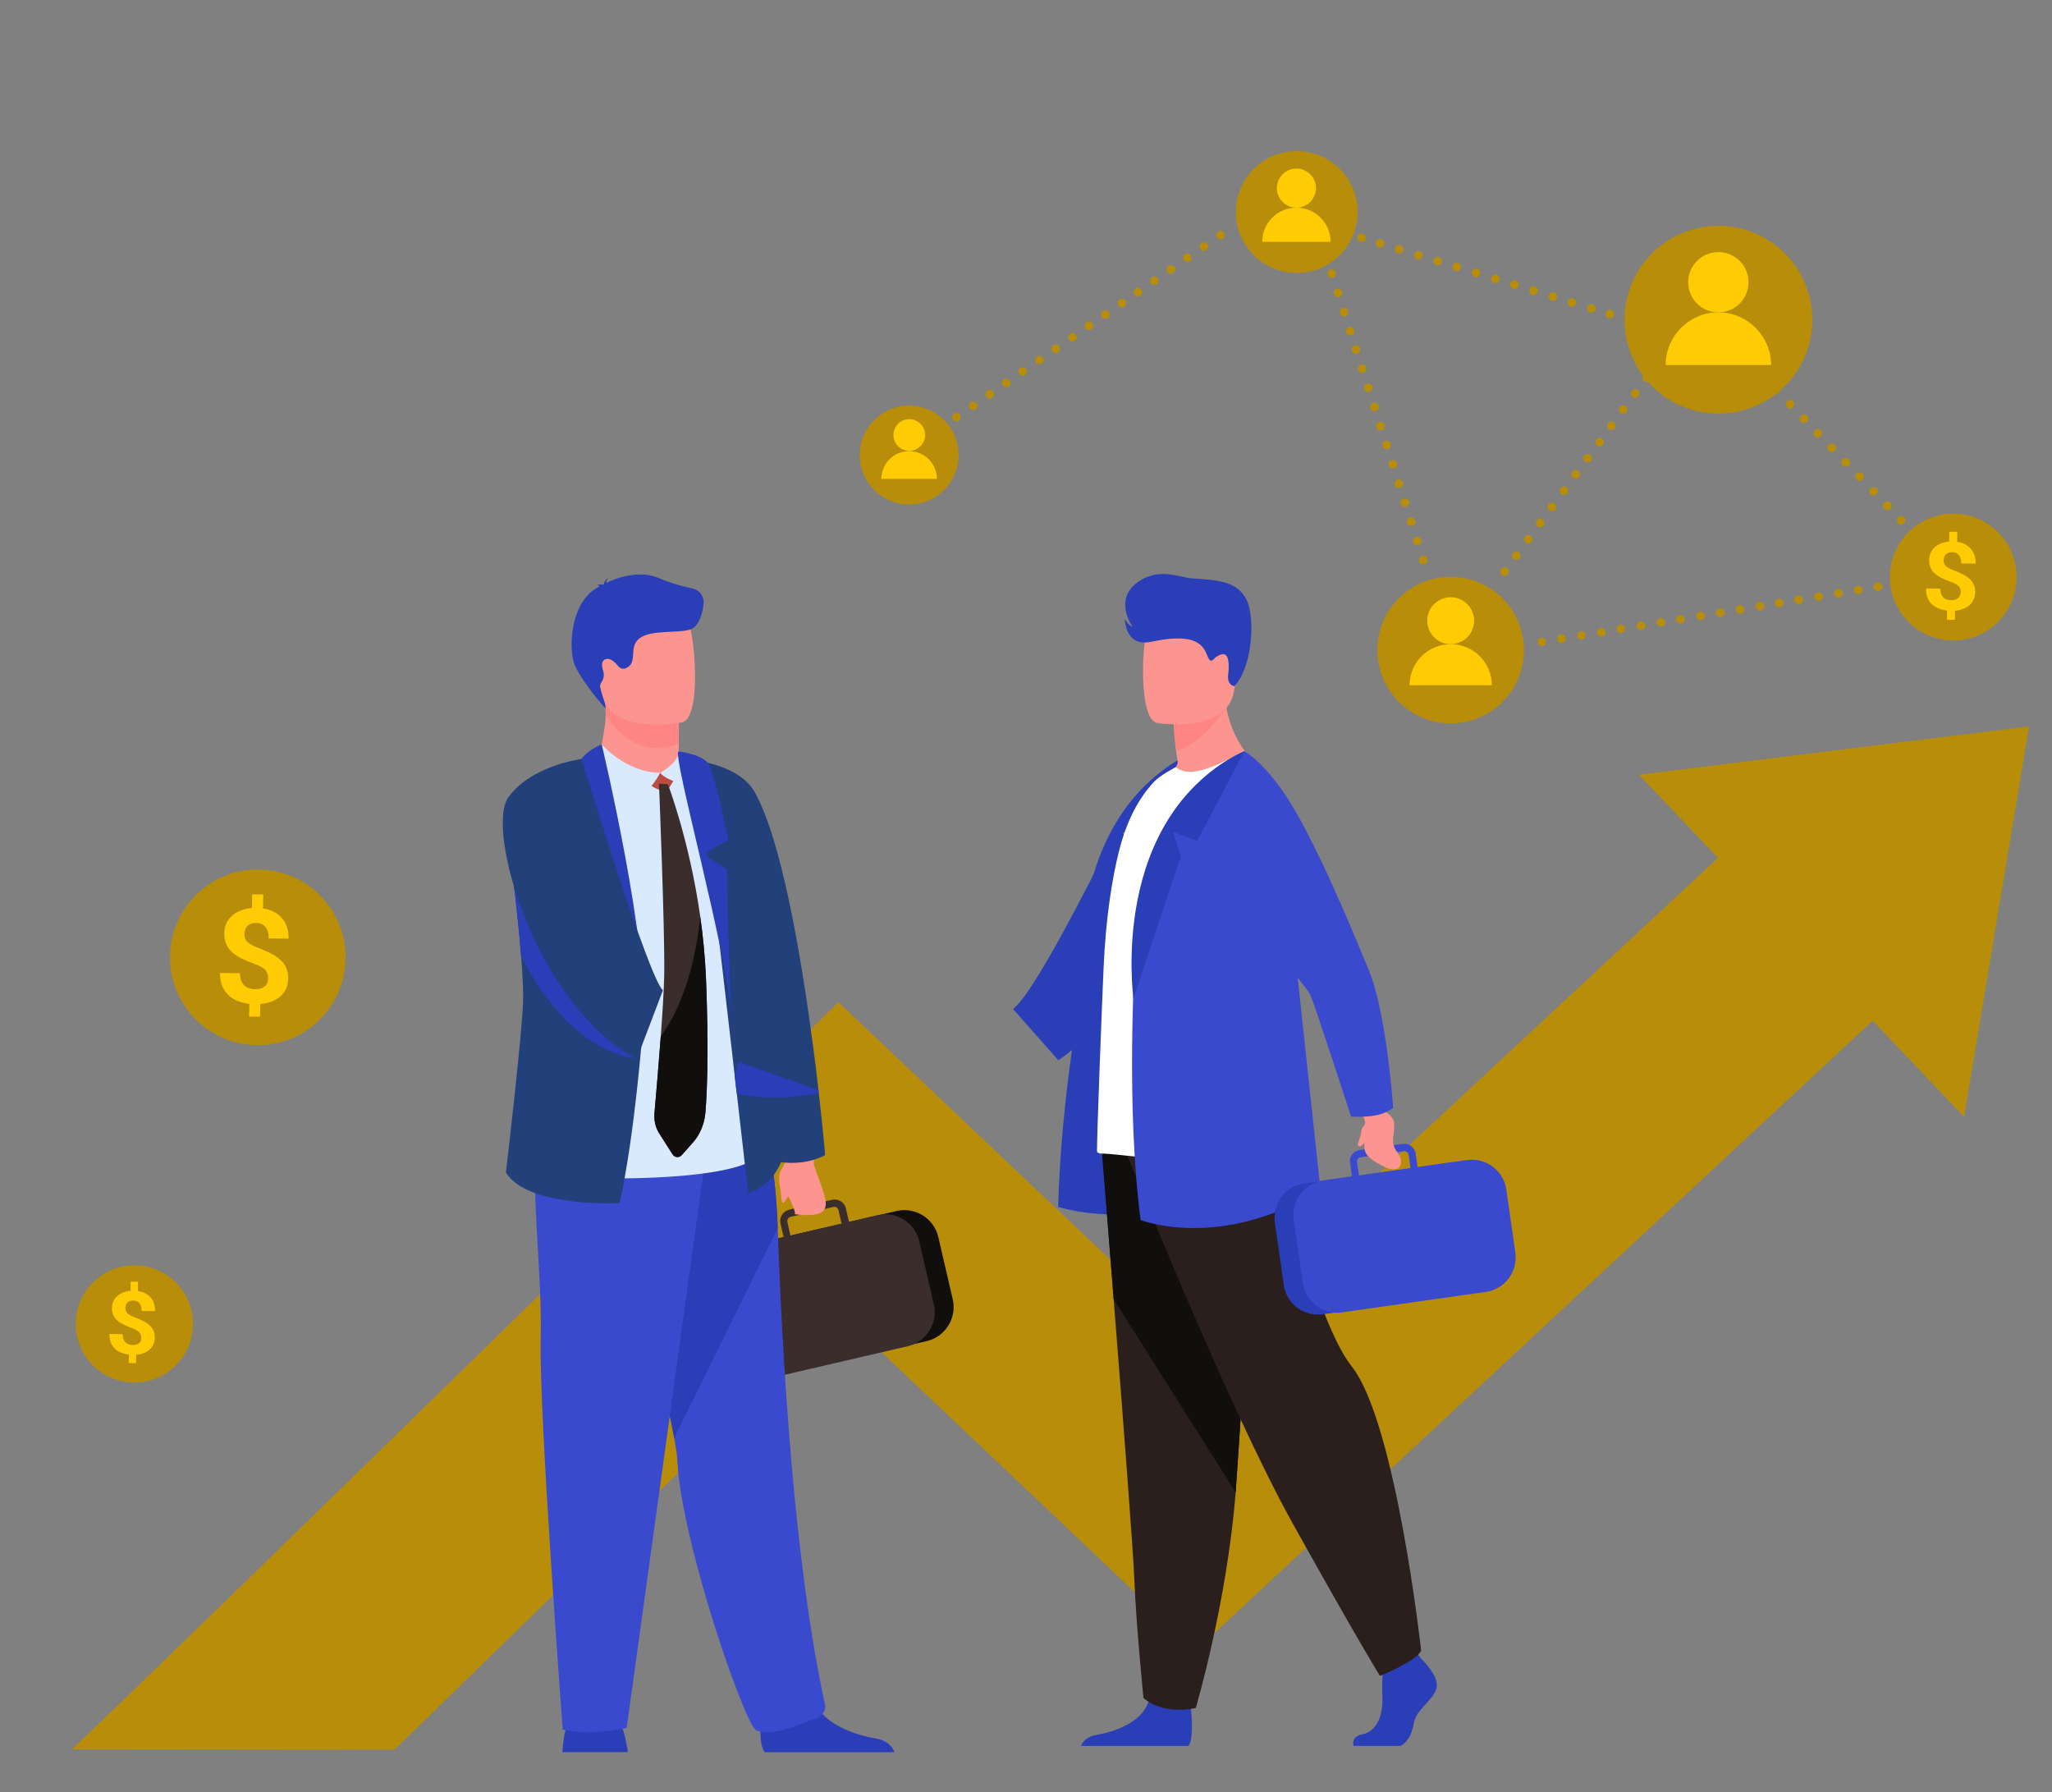 <?xml version="1.0" encoding="UTF-8"?> <!-- Generator: Adobe Illustrator 22.0.1, SVG Export Plug-In . SVG Version: 6.00 Build 0) --> <svg xmlns="http://www.w3.org/2000/svg" xmlns:xlink="http://www.w3.org/1999/xlink" baseProfile="basic" id="Слой_1" x="0px" y="0px" viewBox="0 0 1722.6 1504.2" xml:space="preserve"><rect x="0" y="0" width="1722.6" height="1504.2" fill="#808080" stroke="none"/> <style type="text/css"> .st0{fill:#293EB7;} .st1{fill:#B78D09;} .st2{fill:#FFCC03;} .st3{fill:#2B1F1E;} .st4{fill:#110E0E;} .st5{fill:#FC9490;} .st6{fill:#FFFFFF;} .st7{fill:#3A4ACE;} .st8{fill:#FF8585;} .st9{fill:#3A2D2C;} .st10{fill:#D9E9FE;} .st11{fill:#22407A;} .st12{fill:#D9E9F9;} .st13{fill:#BA4C43;} </style> <path class="st0" d="M888.4,889.9c23.9-14.9,76.6-74.2,76.6-74.2l-27.3-121.2c0,0-66.6,137.6-87.3,152.4"></path> <g> <path class="st1" d="M63.6,1111.3c0-27.1,22-49.2,49.2-49.2s49.2,22,49.2,49.2s-22,49.2-49.2,49.2S63.6,1138.4,63.6,1111.3z"></path> <g> <path class="st2" d="M118.5,1122.9c0-1-0.1-1.9-0.4-2.7c-0.3-0.8-0.7-1.5-1.4-2.1c-0.6-0.6-1.5-1.2-2.5-1.8 c-1-0.5-2.2-1.1-3.7-1.6c-2.5-0.9-4.8-1.9-6.8-2.9c-2-1-3.8-2.1-5.2-3.4c-1.5-1.3-2.6-2.8-3.4-4.5c-0.8-1.7-1.2-3.7-1.1-6.1 c0-2,0.4-3.9,1.2-5.6c0.7-1.7,1.8-3.1,3.2-4.3c1.4-1.2,3-2.2,4.9-3c1.9-0.8,4-1.2,6.3-1.4l0.1-7.7l6.2,0.1l-0.1,7.8 c2.2,0.3,4.2,0.9,6,1.8c1.8,0.9,3.3,2.1,4.6,3.5c1.2,1.4,2.2,3.1,2.8,5.1c0.7,1.9,1,4.1,0.9,6.5l-11.2-0.2c0-2.9-0.6-5-1.8-6.5 c-1.3-1.4-3-2.2-5.1-2.2c-1.2,0-2.2,0.1-3,0.4c-0.8,0.3-1.5,0.7-2.1,1.3c-0.5,0.6-1,1.2-1.2,2c-0.3,0.8-0.4,1.6-0.4,2.5 c0,0.9,0.1,1.7,0.4,2.4c0.2,0.7,0.7,1.4,1.3,2c0.6,0.6,1.5,1.2,2.5,1.8c1,0.6,2.3,1.1,3.9,1.7c2.5,1,4.7,2,6.8,3 c2,1,3.8,2.2,5.2,3.5c1.5,1.3,2.6,2.8,3.4,4.5c0.8,1.7,1.2,3.7,1.1,6.1c0,2.1-0.4,4-1.2,5.7c-0.8,1.7-1.8,3.1-3.2,4.3 c-1.4,1.2-3,2.2-4.9,2.9c-1.9,0.7-4,1.2-6.3,1.3l-0.1,7.1l-6.1-0.1l0.1-7.1c-2.1-0.2-4.2-0.7-6.2-1.5c-2-0.7-3.7-1.8-5.3-3.2 c-1.5-1.4-2.7-3.1-3.6-5.2c-0.9-2.1-1.3-4.5-1.3-7.4l11.2,0.2c0,1.7,0.2,3.1,0.7,4.3c0.5,1.1,1.1,2.1,1.9,2.8 c0.8,0.7,1.7,1.2,2.7,1.5c1,0.3,2,0.4,3.1,0.5c1.2,0,2.3-0.1,3.2-0.4c0.9-0.3,1.7-0.7,2.3-1.3c0.6-0.5,1.1-1.2,1.4-1.9 C118.4,1124.7,118.5,1123.8,118.5,1122.9z"></path> </g> </g> <g> <ellipse transform="matrix(1 -1.528007e-02 1.528007e-02 1 -12.253 3.401)" class="st1" cx="216.4" cy="803.5" rx="73.7" ry="73.7"></ellipse> <g> <path class="st2" d="M225.1,821.1c0-1.5-0.2-2.8-0.6-4c-0.4-1.2-1.1-2.2-2-3.2c-1-0.9-2.2-1.8-3.7-2.6c-1.5-0.8-3.4-1.6-5.6-2.4 c-3.8-1.4-7.2-2.8-10.3-4.3c-3.1-1.5-5.7-3.2-7.9-5.2c-2.2-1.9-3.9-4.2-5-6.8c-1.2-2.6-1.7-5.6-1.7-9.1c0-3.1,0.6-5.8,1.7-8.3 c1.1-2.5,2.7-4.7,4.7-6.5c2-1.8,4.5-3.3,7.3-4.4c2.8-1.1,6-1.8,9.5-2.1l0.2-11.5l9.3,0.1l-0.2,11.7c3.3,0.5,6.3,1.4,9,2.8 c2.7,1.4,5,3.1,6.8,5.3c1.9,2.1,3.3,4.7,4.3,7.6c1,2.9,1.4,6.2,1.4,9.7l-16.8-0.2c0.1-4.3-0.8-7.5-2.7-9.7 c-1.9-2.2-4.4-3.3-7.6-3.3c-1.7,0-3.2,0.2-4.5,0.7c-1.3,0.5-2.3,1.1-3.1,1.9c-0.8,0.8-1.4,1.8-1.8,3c-0.4,1.1-0.6,2.4-0.6,3.7 c0,1.3,0.2,2.5,0.5,3.6c0.4,1.1,1,2.1,2,3c0.9,0.9,2.2,1.8,3.7,2.6c1.6,0.8,3.5,1.7,5.8,2.6c3.7,1.5,7.1,2.9,10.2,4.5 c3.1,1.5,5.7,3.3,7.8,5.2c2.2,2,3.9,4.2,5,6.8c1.2,2.6,1.7,5.6,1.7,9.1c0,3.2-0.6,6-1.8,8.5c-1.1,2.5-2.7,4.6-4.8,6.5 c-2,1.8-4.5,3.2-7.3,4.3c-2.9,1.1-6,1.7-9.5,2l-0.2,10.7l-9.2-0.1l0.2-10.7c-3.2-0.4-6.3-1.1-9.3-2.2c-3-1.1-5.6-2.7-7.9-4.8 c-2.3-2.1-4.1-4.6-5.5-7.8c-1.3-3.1-2-6.8-1.9-11.1l16.8,0.2c0,2.5,0.3,4.7,1,6.4c0.7,1.7,1.6,3.1,2.8,4.1c1.2,1,2.5,1.8,4.1,2.2 c1.5,0.4,3.1,0.7,4.7,0.7c1.8,0,3.4-0.2,4.8-0.6c1.4-0.4,2.5-1.1,3.5-1.9c0.9-0.8,1.6-1.8,2.1-2.9 C224.9,823.6,225.1,822.4,225.1,821.1z"></path> </g> </g> <g> <g> <path class="st1" d="M1583.1,846.5L1004,1385.1l-298.1-282.4c-55.8,54.6-142,139-228.7,223.6c-59.3,57.8-107.2,104.6-146.1,142.4 l-270.8-0.3c75.1-71.1,377.5-366.6,581.2-566.2l62.3-61l301.4,285.4l442.4-411.5L1583.1,846.5z"></path> </g> <polygon class="st1" points="1375.9,650.3 1648.8,937.5 1703.4,609.7 "></polygon> </g> <path class="st0" d="M1002.6,630.5l-39.7,75.3l-20.3-7.4l6.6,20.1l-39.8,119.8C909.4,838.2,887.4,686,1002.6,630.5z"></path> <path class="st0" d="M936.4,697c0,0-43.9,161.7-48.1,316c0,0,36.4,12.7,93.5,2.6C1039.3,1005.6,936.4,697,936.4,697z"></path> <g> <path class="st0" d="M1136.4,1465.5h39.4c5-2.7,9.4-8.9,10.8-18.1c1.9-12.7,16.2-19.6,19.2-30c3.1-10.4-12.7-25-12.7-25l-2.6-3.4 l-2.7-3.5l-26.2,6.2c0,0-0.7,6.2-1,14.2c-0.3,5.7-0.4,12.3-0.1,18.2c0.8,13.9-3.9,28.8-16.2,31.5 C1135.1,1457.5,1135.5,1462.9,1136.4,1465.5z"></path> <path class="st0" d="M907.5,1465.5h90.2c4.3-5.3,2.7-24.8,2.1-31.2c-0.1-1.3-0.2-2-0.2-2s-30.8-24.6-35-5.8 c-0.1,0.6-0.3,1.2-0.5,1.7c-5.3,17.6-29.2,25.7-43,27.9C912,1457.6,908.7,1462.3,907.5,1465.5z"></path> <path class="st3" d="M924.7,962.1c0,0,4.7,58.3,10.2,128.5c7.5,95.3,16.5,212.3,17.3,234.5c1.5,38.5,7.7,100.1,7.7,100.1 s14.6,14.6,43.9,8.5c0,0,26.1-87.9,33.5-180.9c0.1-1.5,0.2-3.1,0.3-4.6c6.9-94.7,17.7-294.1,17.7-294.1L924.7,962.1z"></path> <path class="st4" d="M924.7,962.1c0,0,4.7,58.3,10.2,128.5l102.4,162.1c0.1-1.5,0.2-3.1,0.3-4.6c6.9-94.7,17.7-294.1,17.7-294.1 L924.7,962.1z"></path> <path class="st3" d="M946,969.1c0,0,84.3,211.3,139.7,310.6c55.4,99.3,72.7,127,72.7,127s31.8-12.7,34.6-21.4 c0,0-21.2-191.7-58.3-238.4c-21-26.4-45.6-105.7-46.8-133.4c-1.2-27.7-7.5-82.6-7.5-82.6L946,969.1z"></path> </g> <path class="st5" d="M967,661c32.9,10.4,89.9-17.7,89.9-17.7s-30.4-22.8-28.8-70.2l-25.5,20.5l-17.3,13.9c0,0,0.1,8.2,2,22.6 c0.3,2.6,0.8,5.5,1.2,8.5c0.4,2.4-0.7,4.9-2.8,6.1C973.8,652.3,967,661,967,661z"></path> <path class="st6" d="M921,967c1,0.8,2.1,1.3,3.5,1.3c12.4-0.2,48.4,6.7,79,3.6c25.7-2.5,48.5-10.1,73-21.1 c3.2-1.5,10.7-5.4,10.6-9.1c-0.1-4-0.5-9.7-1-17c-1.7-25.2-4.7-68.7-1.8-118.8c0.5-9.3,0.8-18.6,0.8-27.7 c0.3-67.9-13.2-127.6-40.3-147.8c0,0-18.9,10.6-31.9,14.8c-12.8,4.1-19.4,3.3-26-1.1c0,0-12.9,6.4-18.4,12.4 c-12.8,13.9-22.8,32.4-29.4,59c-5.6,22.6-10.9,55.5-12.7,97.8C925.5,832.4,920.2,966.3,921,967z"></path> <path class="st7" d="M1081,742.7l-36.3-112.2c0,0-87.1,32.8-91.1,155.7c-1.6,28-8.3,142.8,3.9,237.9c0,0,67.8,26.4,151-25.7 L1081,742.7z"></path> <path class="st8" d="M985.4,607.6c0,0,0.1,8.2,2,22.6c19.2-3.3,40.9-34.3,40.9-34.3c-9.8-2.8-18.3-3.3-25.6-2.3L985.4,607.6z"></path> <path class="st5" d="M971.1,606.8c0,0,59.3,9.9,64.9-27.2c5.6-37,17-60.7-20.7-68.6c-37.6-7.9-47.1,5.2-52,17.1 C958.5,540,955.8,603.2,971.1,606.8z"></path> <g> <path class="st0" d="M1231.5,1085.9l-121.1,17.3c-15.8,2.2-30.5-8.8-32.7-24.6l-7.5-52.5c-2.2-15.8,8.8-30.5,24.6-32.7l121.1-17.3 c15.8-2.2,30.5,8.8,32.7,24.6l7.5,52.5C1258.3,1069,1247.2,1083.7,1231.5,1085.9z"></path> <path class="st7" d="M1086.1,1023.8l7.6,53.1c1.5,10.3,8.2,18.6,17.1,22.5c2.9,1.3,6.1,2.1,9.4,2.4c0,0,0,0,0,0h0 c2.1,0.2,4.2,0.1,6.3-0.2l120.9-17.2c15.8-2.3,26.9-17,24.7-32.9l-7.6-53.1c-2.3-15.8-17.1-26.9-32.9-24.7l-41.6,5.9l-1.6-11.3 c-0.7-5.2-5.6-8.9-10.8-8.1l-4.6,0.6l-25.3,3.6l-6.3,0.9c-2.5,0.4-4.8,1.7-6.3,3.7c-1.5,2.1-2.2,4.6-1.8,7.1l1.6,11.3l-24.1,3.4 c-1,0.1-1.9,0.3-2.8,0.5c0,0,0,0,0,0h0c-9.3,2.3-16.7,9-20.1,17.5v0C1086,1013.6,1085.3,1018.6,1086.1,1023.8z M1184.1,980.5 l-43.3,6.2l-1.6-11.3c-0.3-1.9,1.1-3.8,3-4l10.9-1.5l19.9-2.8l5.4-0.8c0.4,0,0.7,0,1.1,0c1.5,0.2,2.7,1.4,3,3L1184.1,980.5z"></path> </g> <path class="st5" d="M1139.3,929.6c0,0,6.4,8.5,6.6,11.9c1.7,23-8.8,26.1,18.4,38.9c0,0,11.6,4.4,11.8-4.6c0.2-9-8-9.1-6.5-21.7 c1.7-14.5,1.6-14.7-8-22.3l-6.3-10.4L1139.3,929.6z"></path> <path class="st7" d="M1155.5,936.1c-10.2,2-21.3,1.2-21.3,1.2s-30.4-93.8-34.3-102.4c-3.9-8.6-90.2-110-90.2-110l35-94.5 c0,0,20.5,12,42.2,49.5c26.8,46.3,56.3,120.7,61.5,132.8c15.7,36.2,21.1,117.3,21.1,117.3S1163.6,934.6,1155.5,936.1z"></path> <path class="st0" d="M1036.1,576c0,0-6.1-1-5.1-9.4c1-8.4,1-19.3-5.8-17.3c-6.8,2-7.2,7.5-10,4.3c-2.8-3.2-2.9-16.6-23.1-17.6 c-20.3-0.9-28.5,6.1-38,2c-9.4-4.1-9.9-18.4-9.9-18.4s2.7,5.1,6.7,6.7c0,0-15.7-21.5,2.5-36.3c18.2-14.8,36.8-5.1,47.3-4.5 c23.2,1.4,38.2,2.8,45.8,18.1C1054.1,518.9,1051,561.3,1036.1,576z"></path> <path class="st5" d="M1149.4,939.7c0,0-6.1,6.4-6.5,9c-1.2,8.5-4.1,12.2-2.7,13.1c3,1.9,6.9-4.4,8.8-10.1 C1150.9,946.2,1149.4,939.7,1149.4,939.7z"></path> <path class="st0" d="M1044.7,630.5l-39.7,75.3l-20.3-7.4l6.6,20.1l-39.8,119.8C951.6,838.2,929.6,686,1044.7,630.5z"></path> <g> <path class="st4" d="M657.4,1153.6l120.5-27.9c15.7-3.6,25.5-19.4,21.9-35.1l-12.1-52.2c-3.6-15.7-19.4-25.5-35.1-21.9l-120.5,27.9 c-15.7,3.6-25.5,19.4-21.9,35.1l12.1,52.2C626,1147.4,641.8,1157.2,657.4,1153.6z"></path> <path class="st9" d="M764.8,1028.7L764.8,1028.7c-6.3-6.8-15.7-10.5-25.3-9.2l0,0c0,0,0,0,0,0c-0.9,0.1-1.9,0.3-2.8,0.5l-24,5.6 l-2.6-11.3c-0.6-2.5-2.1-4.7-4.3-6c-2.2-1.4-4.8-1.8-7.3-1.2l-6.3,1.4l-25.2,5.8l-4.5,1.1c-5.2,1.2-8.5,6.4-7.3,11.6l2.6,11.3 l-41.4,9.6c-15.7,3.6-25.6,19.5-22,35.2l12.2,52.8c3.6,15.7,19.5,25.6,35.2,22l120.2-27.9c2.1-0.5,4.1-1.2,6-2.1l0,0c0,0,0,0,0,0 c3-1.4,5.7-3.4,8-5.7c6.9-6.9,10.3-17.2,7.9-27.4l-12.2-52.8C770.6,1036.9,768.1,1032.3,764.8,1028.7z M661,1025.7 c-0.4-1.6,0.4-3.2,1.7-3.9c0.3-0.2,0.6-0.3,1-0.4l5.3-1.2l19.8-4.6l10.8-2.5c1.9-0.5,3.9,0.8,4.3,2.7l2.6,11.3l-43,10L661,1025.7z"></path> </g> <path class="st5" d="M685.8,960.8c0,0-3.6,12.9-2.4,17c8.5,27.9,23.1,46.1-16.2,41.4c0,0,1.6-1.6-5.9-15.8 c-8.7-16.4-8.5-16.6-0.8-29.9l2.7-15.2L685.8,960.8z"></path> <path class="st5" d="M569.8,624.2l0,6.5c0,0,1.8,20.2-23.1,23.1c-24.9,3-45.2,2.6-44.6-13c2.2-12.1,6.3-30.8,6.4-40.8 c0.1-3.7-0.2-7.6-0.9-12.1l48.2-1l14.2,2.3L569.8,624.2z"></path> <path class="st8" d="M569.9,589.3l-0.2,34.9c-5.1,2.4-10.9,3.8-17.4,3.8c-22.1,0-36.5-16.2-43.9-28c0.1-3.7-0.2-7.6-0.9-12.1l48.2-1 L569.9,589.3z"></path> <path class="st5" d="M503.9,580.2c5.6,30.1,44.4,29.1,61.2,27.2c4.7-0.5,7.7-1.1,7.7-1.1c5.3-1.4,8.3-9.8,9.7-20.8 c2.7-21.7-0.7-53.6-4.4-61.8c-5.5-12.3-15.9-25.6-55-16C483.9,517.3,496.7,541.6,503.9,580.2z"></path> <path class="st0" d="M472.1,1470.7h55c-0.4-2.9-1.8-11.7-4.4-19.7c-0.9-2.8-1.9-5.5-3.1-7.9c-5.3-10.7-39.3-3.9-39.3-3.9 s-3.2,2.7-5.6,13C473.6,1456.8,472.6,1462.8,472.1,1470.7z"></path> <path class="st0" d="M638.3,1453.4c0.1,7.5,1.1,14.6,3.8,17.4h108.8c-1.4-3.9-5.3-9.9-16.5-11.7c-12.7-2.1-32.5-8.2-44-20.4 c-4.1-4.3-7.2-9.5-8.5-15.4c-5.1-22.8-42.3,7-42.3,7S638.1,1442.2,638.3,1453.4z"></path> <path class="st7" d="M566,1207.1c1.5,8.3,2.5,15.2,2.7,20.1c3.5,67.5,56.8,221.7,66.3,225.3c14.8,5.6,38-6.3,50.2-10.1 c5-1.6,8.4-6.7,7.3-11.8c-26.4-121.4-36.1-296.2-39.6-399.7c-1.8-52.1-10.7-88.1-10.7-88.1s-130.1-34.7-130.8,9.2 C510.6,990.6,554.4,1143,566,1207.1z"></path> <path class="st0" d="M566,1207.1l86.9-176.3c-1.8-52.1-10.7-88.1-10.7-88.1s-130.1-34.7-130.8,9.2 C510.6,990.6,554.4,1143,566,1207.1z"></path> <path class="st7" d="M594.9,952l-68.8,498.3c0,0-30.2,7.3-53.7,1.5c0,0-20.1-265-18.5-329.1c1.7-64.1-14.4-171.4,3.7-183.3 C475.8,927.5,594.9,952,594.9,952z"></path> <path class="st0" d="M579.5,528.4c-10.7,3.4-33.4-0.1-42.9,7.6c-9.5,7.7-0.4,20.3-11.3,24.9l0,0c-2.2,0.9-4.7,0.3-6.2-1.6 c-3-3.8-7.2-7.5-11-5.9c-3.1,1.3-3.3,5.3-1.9,9.2c1.2,3.3,0.8,7-1.2,9.9c-0.9,1.2-1.4,2.6-1.2,4c0.9,5,3.4,11.4,4.3,14.7l0.3,3.5 c0,0-18.2-19.7-25.8-36.2c-5.3-11.4-5.1-53.8,20.6-66.2c-0.1-0.1-0.2-0.2-0.2-0.3c-0.6-1-2.1-0.8-2.1-0.8c2.2-1,5.6-0.4,5.6-0.4 c-0.1-0.1,0.1-0.2,0.4-0.4c0.4-3,3.5-5.1,3.5-5.1c-1,1.5-1.5,3-1.6,4.1c6.8-3.6,27.5-11.4,44-4.3c11.1,4.8,21.3,7.4,28.3,8.8 c5.7,1.1,9.8,6.2,9.6,12C590.1,513.8,587.2,525.6,579.5,528.4z"></path> <path class="st10" d="M496.2,649.4L512,989.1c0,0,132.1,2.2,128.3-27.7c-3.8-29.9-47.6-301.5-47.6-301.5L496.2,649.4z"></path> <path class="st11" d="M539.7,862.2c0,0-6.7,90.7-19.6,147.7c0,0-77.1,4.1-95.4-25.7c0,0,14.5-122.5,14.5-147.4 c0-8.7-0.7-20.6-1.7-33.9c-1.6-20.1-4.1-43.4-6.5-63.7c-3.3-28.3-6.3-50.7-6.3-50.7l63.6-51.7L539.7,862.2z"></path> <path class="st11" d="M692.7,969.5c0,0-14.4,9-37,6c-8.2,20.2-27.7,27.1-27.7,25.3c0-0.2-4.4-38.2-9.5-82.9c-0.5-4.5-1-9-1.6-13.6 c0-0.4-0.1-0.8-0.1-1.2c-0.9-7.5-1.7-15.1-2.6-22.6C608,826.6,602,774.9,602,774.9c-13.5-82.8-25-137.5-25-137.5 c28.8,3,48.3,13.3,56.1,26.7c23,39.9,39.7,139.7,49.5,214.4c0,0.2,0,0.4,0.1,0.6c1.7,12.9,3.2,25,4.4,36c0.1,0.7,0.2,1.4,0.2,2 C690.9,948.5,692.7,969.5,692.7,969.5z"></path> <g> <path class="st12" d="M492.4,636.4c-0.2-3.2,15.2-7.7,15.2-7.7s17.6,24.4,46.5,24.8c0,0-8.3,16.1-18,20.2 C536.2,673.7,493.4,655.6,492.4,636.4z"></path> <path class="st12" d="M554.2,652.9c0,0,15.3-9.1,15.4-18.9c0,0,9.9-1.2,14.2,3.6c0,0,3.6,16.9-1.2,26.7 C582.6,664.2,560.5,660.8,554.2,652.9z"></path> <path class="st13" d="M543.7,651.4l20.8-5c0,0,2.7,0.2,2.6,3.6c-0.1,3.4-5.9,13.3-8.4,14.1C556.2,664.9,538.8,658.3,543.7,651.4z"></path> <path class="st10" d="M494.9,634.7c-0.2-3.2,10.2-9.9,10.2-9.9s20.1,23.5,49.1,23.9c0,0-8.3,16.1-18,20.2 C536.2,668.9,495.8,654,494.9,634.7z"></path> <path class="st10" d="M554.2,648.7c0,0,15.5-8.2,15.6-18.1c0,0,9.4,4.1,13.7,8.9c0,0,4,10.7-0.8,20.5 C582.6,660.1,560.5,656.7,554.2,648.7z"></path> <g> <path class="st9" d="M592.2,933.5c-0.8,9.7-4.5,18.8-10.5,25.5l-9.3,10.5c-2.3,2.6-6,2.3-7.9-0.7l-11.2-17.6 c-3-4.7-4.4-10.7-3.9-16.8c1.2-13.5,3.4-39.4,5.3-64.4c1.5-20.3,2.7-40,2.9-52c0.6-38.2-4.4-160.1-4.4-160.1l7.5,0.4 c0,0,18.1,47.1,27.2,111.4c2.2,15.8,3.9,32.7,4.7,50.2C592.6,819.9,595.8,889.5,592.2,933.5z"></path> <path class="st4" d="M592.2,933.5c-0.8,9.7-4.5,18.8-10.5,25.5l-9.3,10.5c-2.3,2.6-6,2.3-7.9-0.7l-11.2-17.6 c-3-4.7-4.4-10.7-3.9-16.8c1.2-13.5,3.4-39.4,5.3-64.4c20.9-28.7,29.7-68.1,33.2-100.3c2.2,15.8,3.9,32.7,4.7,50.2 C592.6,819.9,595.8,889.5,592.2,933.5z"></path> </g> </g> <path class="st0" d="M505.1,624.8c0,0,41.2,172.5,34.6,237.4c0,0-15.1-69.4-51.6-126.3c0,0,13.3-11.7,12.6-16c0,0-9.9-2.9-19.4-1 c0,0,1.1-74.3,7-82.2C494.3,628.9,505.1,624.8,505.1,624.8z"></path> <path class="st0" d="M569.7,630.7c-6.2,0.5,40.8,168.5,44.3,222.4c0,0-4.1-96.1-3.7-123.8c0,0-17.1-9.1-17.1-12.2 c0-3.2,18.2-11.8,18.2-11.8s-11.6-59.2-17.9-65.7C587.3,633,569.7,630.7,569.7,630.7z"></path> <path class="st5" d="M655.7,982.3c0,0-2.9,3.9-1,13.6c1.8,9.7,0.8,15,3.3,13.4c2.5-1.7,7.7-13.3,7.7-13.3L655.7,982.3z"></path> <path class="st0" d="M534.7,888.8c-47.9-7.2-80-52-97.2-85.9c-1.6-20.1-4.1-43.4-6.5-63.7l11.2-32L534.7,888.8z"></path> <path class="st0" d="M687.3,917.2c-9.5,2.2-38.5,7.6-68.8,0.6c-0.5-4.5-1-9-1.6-13.6c0-0.4-0.1-0.8-0.1-1.2c1-3.9,2-7.8,3-11.7 c17.2,6.1,55.5,19.6,67.3,23.7C687.1,915.9,687.2,916.5,687.3,917.2z"></path> <path class="st11" d="M556.5,831.2c-11.9-9.8-68.4-194.1-68.4-194.1c0,0-42.1,5.3-61.4,32.2c-19.2,26.8,22.1,173,107.8,219.8"></path> <g> <path class="st1" d="M1156.3,545.7c0-34,27.5-61.5,61.5-61.5c34,0,61.5,27.5,61.5,61.5c0,34-27.5,61.5-61.5,61.5 C1183.9,607.2,1156.3,579.6,1156.3,545.7z"></path> </g> <g> <circle class="st2" cx="1217.8" cy="521" r="19.7"></circle> <path class="st2" d="M1217.8,540.7c-19.1,0-34.5,15.5-34.5,34.5h69.1C1252.4,556.2,1236.9,540.7,1217.8,540.7z"></path> </g> <g> <circle class="st1" cx="763.2" cy="382" r="41.5"></circle> </g> <g> <ellipse transform="matrix(2.497623e-02 -1 1 2.497623e-02 378.852 1119.193)" class="st2" cx="763.2" cy="365.4" rx="13.3" ry="13.3"></ellipse> <path class="st2" d="M763.2,378.7c-12.9,0-23.3,10.4-23.3,23.3h46.6C786.5,389.1,776.1,378.7,763.2,378.7z"></path> </g> <g> <g> <g> <g> <path class="st1" d="M1059.1,173.7c0.6-1.9,2.6-3,4.5-2.4c1.9,0.6,3,2.6,2.4,4.5c-0.6,1.9-2.6,3-4.5,2.4 C1059.5,177.6,1058.5,175.6,1059.1,173.7z"></path> <path class="st1" d="M1075,178.6c0.6-1.9,2.6-3,4.5-2.4c1.9,0.6,3,2.6,2.4,4.5c-0.6,1.9-2.6,3-4.5,2.4 C1075.5,182.5,1074.4,180.5,1075,178.6z"></path> <path class="st1" d="M1093.6,188.1c-1.9-0.6-3-2.6-2.4-4.5c0.6-1.9,2.6-3,4.5-2.4c1.9,0.6,3,2.6,2.4,4.5 C1097.5,187.6,1095.5,188.7,1093.6,188.1z"></path> </g> <g> <path class="st1" d="M1107.4,188.6c0.6-1.9,2.6-3,4.5-2.4c1.9,0.6,3,2.6,2.4,4.5c-0.6,1.9-2.6,3-4.5,2.4 C1107.9,192.5,1106.8,190.5,1107.4,188.6z"></path> <path class="st1" d="M1123.4,193.5c0.6-1.9,2.6-3,4.5-2.4c1.9,0.6,3,2.6,2.4,4.5c-0.6,1.9-2.6,3-4.5,2.4 C1123.9,197.4,1122.8,195.4,1123.4,193.5z"></path> <path class="st1" d="M1142,203c-1.9-0.6-3-2.6-2.4-4.5c0.6-1.9,2.6-3,4.5-2.4c1.9,0.6,3,2.6,2.4,4.5 C1145.9,202.5,1143.9,203.6,1142,203z"></path> </g> </g> <g> <g> <path class="st1" d="M1155.1,203.2c0.6-1.9,2.6-3,4.5-2.4c1.9,0.6,3,2.6,2.4,4.5c-0.6,1.9-2.6,3-4.5,2.4 C1155.6,207.2,1154.5,205.1,1155.1,203.2z"></path> <path class="st1" d="M1171.1,208.2c0.6-1.9,2.6-3,4.5-2.4c1.9,0.6,3,2.6,2.4,4.5c-0.6,1.9-2.6,3-4.5,2.4 C1171.6,212.1,1170.5,210.1,1171.1,208.2z"></path> <path class="st1" d="M1189.7,217.7c-1.9-0.6-3-2.6-2.4-4.5c0.6-1.9,2.6-3,4.5-2.4s3,2.6,2.4,4.5 C1193.6,217.2,1191.6,218.2,1189.7,217.7z"></path> </g> <g> <path class="st1" d="M1203.5,218.1c0.6-1.9,2.6-3,4.5-2.4c1.9,0.6,3,2.6,2.4,4.5c-0.6,1.9-2.6,3-4.5,2.4 C1203.9,222,1202.9,220,1203.5,218.1z"></path> <path class="st1" d="M1219.4,223c0.6-1.9,2.6-3,4.5-2.4c1.9,0.6,3,2.6,2.4,4.5c-0.6,1.9-2.6,3-4.5,2.4 C1219.9,227,1218.9,224.9,1219.4,223z"></path> <path class="st1" d="M1238,232.5c-1.9-0.6-3-2.6-2.4-4.5c0.6-1.9,2.6-3,4.5-2.4c1.9,0.6,3,2.6,2.4,4.5 C1241.9,232,1239.9,233.1,1238,232.5z"></path> </g> </g> </g> <g> <g> <g> <path class="st1" d="M1251.9,233c0.6-1.9,2.6-3,4.5-2.4c1.9,0.6,3,2.6,2.4,4.5c-0.6,1.9-2.6,3-4.5,2.4 C1252.3,236.9,1251.3,234.9,1251.9,233z"></path> <path class="st1" d="M1267.8,237.9c0.6-1.9,2.6-3,4.5-2.4c1.9,0.6,3,2.6,2.4,4.5c-0.6,1.9-2.6,3-4.5,2.4 C1268.3,241.8,1267.2,239.8,1267.8,237.9z"></path> <path class="st1" d="M1286.4,247.4c-1.9-0.6-3-2.6-2.4-4.5c0.6-1.9,2.6-3,4.5-2.4c1.9,0.6,3,2.6,2.4,4.5 C1290.3,246.9,1288.3,248,1286.4,247.4z"></path> </g> <g> <path class="st1" d="M1300.2,247.9c0.6-1.9,2.6-3,4.5-2.4c1.9,0.6,3,2.6,2.4,4.5c-0.6,1.9-2.6,3-4.5,2.4 C1300.7,251.8,1299.6,249.8,1300.2,247.9z"></path> <path class="st1" d="M1316.2,252.8c0.6-1.9,2.6-3,4.5-2.4c1.9,0.6,3,2.6,2.4,4.5c-0.6,1.9-2.6,3-4.5,2.4 C1316.7,256.7,1315.6,254.7,1316.2,252.8z"></path> <path class="st1" d="M1334.8,262.3c-1.9-0.6-3-2.6-2.4-4.5c0.6-1.9,2.6-3,4.5-2.4c1.9,0.6,3,2.6,2.4,4.5 C1338.7,261.8,1336.7,262.9,1334.8,262.3z"></path> </g> </g> <g> <g> <path class="st1" d="M1347.9,262.6c0.6-1.9,2.6-3,4.5-2.4c1.9,0.6,3,2.6,2.4,4.5c-0.6,1.9-2.6,3-4.5,2.4 C1348.4,266.5,1347.3,264.5,1347.9,262.6z"></path> <path class="st1" d="M1363.9,267.5c0.6-1.9,2.6-3,4.5-2.4c1.9,0.6,3,2.6,2.4,4.5c-0.6,1.9-2.6,3-4.5,2.4 C1364.4,271.4,1363.3,269.4,1363.9,267.5z"></path> <path class="st1" d="M1382.5,277c-1.9-0.6-3-2.6-2.4-4.5c0.6-1.9,2.6-3,4.5-2.4c1.9,0.6,3,2.6,2.4,4.5 C1386.4,276.5,1384.4,277.6,1382.5,277z"></path> </g> <g> <path class="st1" d="M1396.3,277.4c0.6-1.9,2.6-3,4.5-2.4c1.9,0.6,3,2.6,2.4,4.5c-0.6,1.9-2.6,3-4.5,2.4 C1396.7,281.4,1395.7,279.3,1396.3,277.4z"></path> <path class="st1" d="M1412.2,282.4c0.6-1.9,2.6-3,4.5-2.4c1.9,0.6,3,2.6,2.4,4.5c-0.6,1.9-2.6,3-4.5,2.4 C1412.7,286.3,1411.7,284.3,1412.2,282.4z"></path> <path class="st1" d="M1430.8,291.8c-1.9-0.6-3-2.6-2.4-4.5c0.6-1.9,2.6-3,4.5-2.4c1.9,0.6,3,2.6,2.4,4.5 C1434.7,291.4,1432.7,292.4,1430.8,291.8z"></path> </g> </g> </g> </g> <g> <g> <g> <g> <path class="st1" d="M1260.9,482.7c-1.6-1.2-2-3.4-0.8-5c1.2-1.6,3.4-2,5-0.8c1.6,1.2,2,3.4,0.8,5 C1264.8,483.6,1262.5,483.9,1260.9,482.7z"></path> <path class="st1" d="M1270.8,469.3c-1.6-1.2-2-3.4-0.8-5c1.2-1.6,3.4-2,5-0.8c1.6,1.2,2,3.4,0.8,5 C1274.7,470.1,1272.4,470.4,1270.8,469.3z"></path> <path class="st1" d="M1285.9,454.8c-1.2,1.6-3.4,2-5,0.8c-1.6-1.2-2-3.4-0.8-5c1.2-1.6,3.4-2,5-0.8 C1286.7,450.9,1287,453.2,1285.9,454.8z"></path> </g> <g> <path class="st1" d="M1290.8,441.9c-1.6-1.2-2-3.4-0.8-5c1.2-1.6,3.4-2,5-0.8c1.6,1.2,2,3.4,0.8,5 C1294.7,442.8,1292.4,443.1,1290.8,441.9z"></path> <path class="st1" d="M1300.7,428.4c-1.6-1.2-2-3.4-0.8-5c1.2-1.6,3.4-2,5-0.8c1.6,1.2,2,3.4,0.8,5 C1304.6,429.3,1302.3,429.6,1300.7,428.4z"></path> <path class="st1" d="M1315.8,414c-1.2,1.6-3.4,2-5,0.8c-1.6-1.2-2-3.4-0.8-5c1.2-1.6,3.4-2,5-0.8 C1316.6,410.1,1316.9,412.4,1315.8,414z"></path> </g> </g> </g> <g> <g> <g> <path class="st1" d="M1320.7,401.1c-1.6-1.2-2-3.4-0.8-5c1.2-1.6,3.4-2,5-0.8c1.6,1.2,2,3.4,0.8,5 C1324.6,401.9,1322.4,402.3,1320.7,401.1z"></path> <path class="st1" d="M1330.6,387.6c-1.6-1.2-2-3.4-0.8-5c1.2-1.6,3.4-2,5-0.8c1.6,1.2,2,3.4,0.8,5 C1334.5,388.4,1332.2,388.8,1330.6,387.6z"></path> <path class="st1" d="M1345.7,373.2c-1.2,1.6-3.4,2-5,0.8c-1.6-1.2-2-3.4-0.8-5c1.2-1.6,3.4-2,5-0.8 C1346.5,369.3,1346.9,371.6,1345.7,373.2z"></path> </g> <g> <path class="st1" d="M1350.6,360.3c-1.6-1.2-2-3.4-0.8-5c1.2-1.6,3.4-2,5-0.8c1.6,1.2,2,3.4,0.8,5 C1354.5,361.1,1352.3,361.5,1350.6,360.3z"></path> <path class="st1" d="M1360.5,346.8c-1.6-1.2-2-3.4-0.8-5c1.2-1.6,3.4-2,5-0.8c1.6,1.2,2,3.4,0.8,5 C1364.4,347.6,1362.1,348,1360.5,346.8z"></path> <path class="st1" d="M1375.6,332.4c-1.2,1.6-3.4,2-5,0.8c-1.6-1.2-2-3.4-0.8-5c1.2-1.6,3.4-2,5-0.8 C1376.4,328.5,1376.8,330.7,1375.6,332.4z"></path> </g> </g> <g> <g> <path class="st1" d="M1380.1,320c-1.6-1.2-2-3.4-0.8-5c1.2-1.6,3.4-2,5-0.8c1.6,1.2,2,3.4,0.8,5 C1384,320.8,1381.7,321.2,1380.1,320z"></path> <path class="st1" d="M1390,306.5c-1.6-1.2-2-3.4-0.8-5c1.2-1.6,3.4-2,5-0.8s2,3.4,0.8,5C1393.9,307.4,1391.6,307.7,1390,306.5z"></path> <path class="st1" d="M1405.1,292.1c-1.2,1.6-3.4,2-5,0.8c-1.6-1.2-2-3.4-0.8-5c1.2-1.6,3.4-2,5-0.8 C1405.9,288.2,1406.3,290.5,1405.1,292.1z"></path> </g> <g> <path class="st1" d="M1410,279.2c-1.6-1.2-2-3.4-0.8-5c1.2-1.6,3.4-2,5-0.8c1.6,1.2,2,3.4,0.8,5 C1413.9,280,1411.6,280.4,1410,279.2z"></path> <path class="st1" d="M1419.9,265.7c-1.6-1.2-2-3.4-0.8-5c1.2-1.6,3.4-2,5-0.8c1.6,1.2,2,3.4,0.8,5 C1423.8,266.6,1421.5,266.9,1419.9,265.7z"></path> <path class="st1" d="M1435,251.3c-1.2,1.6-3.4,2-5,0.8c-1.6-1.2-2-3.4-0.8-5c1.2-1.6,3.4-2,5-0.8 C1435.8,247.4,1436.1,249.7,1435,251.3z"></path> </g> </g> </g> </g> <g> <g> <g> <g> <path class="st1" d="M1290.8,539.4c-0.3-2,1-3.8,3-4.1c2-0.3,3.8,1,4.1,3c0.3,2-1,3.8-3,4.1 C1293,542.7,1291.2,541.3,1290.8,539.4z"></path> <path class="st1" d="M1307.3,536.6c-0.3-2,1-3.8,3-4.1c2-0.3,3.8,1,4.1,3c0.3,2-1,3.8-3,4.1 C1309.5,540,1307.6,538.6,1307.3,536.6z"></path> <path class="st1" d="M1328.2,536.9c-2,0.3-3.8-1-4.1-3c-0.3-2,1-3.8,3-4.1c2-0.3,3.8,1,4.1,3 C1331.5,534.7,1330.2,536.6,1328.2,536.9z"></path> </g> <g> <path class="st1" d="M1340.8,531.2c-0.3-2,1-3.8,3-4.1c2-0.3,3.8,1,4.1,3c0.3,2-1,3.8-3,4.1 C1342.9,534.5,1341.1,533.1,1340.8,531.2z"></path> <path class="st1" d="M1357.2,528.5c-0.3-2,1-3.8,3-4.1c2-0.3,3.8,1,4.1,3c0.3,2-1,3.8-3,4.1 C1359.4,531.8,1357.6,530.4,1357.2,528.5z"></path> <path class="st1" d="M1378.1,528.7c-2,0.3-3.8-1-4.1-3c-0.3-2,1-3.8,3-4.1c2-0.3,3.8,1,4.1,3 C1381.4,526.5,1380.1,528.4,1378.1,528.7z"></path> </g> </g> </g> <g> <g> <g> <path class="st1" d="M1390.7,523c-0.3-2,1-3.8,3-4.1c2-0.3,3.8,1,4.1,3c0.3,2-1,3.8-3,4.1C1392.9,526.3,1391,524.9,1390.7,523z"></path> <path class="st1" d="M1407.2,520.3c-0.3-2,1-3.8,3-4.1c2-0.3,3.8,1,4.1,3c0.3,2-1,3.8-3,4.1 C1409.4,523.6,1407.5,522.2,1407.2,520.3z"></path> <path class="st1" d="M1428.1,520.5c-2,0.3-3.8-1-4.1-3c-0.3-2,1-3.8,3-4.1c2-0.3,3.8,1,4.1,3 C1431.4,518.3,1430,520.2,1428.1,520.5z"></path> </g> <g> <path class="st1" d="M1440.6,514.8c-0.3-2,1-3.8,3-4.1c2-0.3,3.8,1,4.1,3c0.3,2-1,3.8-3,4.1 C1442.8,518.1,1441,516.8,1440.6,514.8z"></path> <path class="st1" d="M1457.1,512.1c-0.3-2,1-3.8,3-4.1c2-0.3,3.8,1,4.1,3c0.3,2-1,3.8-3,4.1 C1459.3,515.4,1457.5,514.1,1457.1,512.1z"></path> <path class="st1" d="M1478,512.3c-2,0.3-3.8-1-4.1-3c-0.3-2,1-3.8,3-4.1c2-0.3,3.8,1,4.1,3C1481.3,510.2,1480,512,1478,512.3z"></path> </g> </g> <g> <g> <path class="st1" d="M1489.9,506.7c-0.3-2,1-3.8,3-4.1c2-0.3,3.8,1,4.1,3c0.3,2-1,3.8-3,4.1 C1492.1,510,1490.2,508.7,1489.9,506.7z"></path> <path class="st1" d="M1506.4,504c-0.3-2,1-3.8,3-4.1c2-0.3,3.8,1,4.1,3c0.3,2-1,3.8-3,4.1C1508.6,507.3,1506.7,506,1506.4,504z"></path> <path class="st1" d="M1527.2,504.3c-2,0.3-3.8-1-4.1-3c-0.3-2,1-3.8,3-4.1c2-0.3,3.8,1,4.1,3 C1530.6,502.1,1529.2,503.9,1527.2,504.3z"></path> </g> <g> <path class="st1" d="M1539.8,498.5c-0.3-2,1-3.8,3-4.1c2-0.3,3.8,1,4.1,3c0.3,2-1,3.8-3,4.1 C1542,501.8,1540.1,500.5,1539.8,498.5z"></path> <path class="st1" d="M1556.3,495.8c-0.3-2,1-3.8,3-4.1c2-0.3,3.8,1,4.2,3c0.3,2-1,3.8-3,4.1 C1558.5,499.1,1556.6,497.8,1556.3,495.8z"></path> <path class="st1" d="M1577.2,496.1c-2,0.3-3.8-1-4.1-3c-0.3-2,1-3.8,3-4.1c2-0.3,3.8,1,4.1,3 C1580.5,493.9,1579.1,495.8,1577.2,496.1z"></path> </g> </g> </g> </g> <g> <g> <g> <g> <path class="st1" d="M1195.9,473.5c-1.9,0.6-3.9-0.4-4.5-2.3c-0.6-1.9,0.4-3.9,2.3-4.5c1.9-0.6,3.9,0.4,4.5,2.3 C1198.8,470.8,1197.8,472.9,1195.9,473.5z"></path> <path class="st1" d="M1190.8,457.5c-1.9,0.6-3.9-0.4-4.5-2.3c-0.6-1.9,0.4-3.9,2.3-4.5c1.9-0.6,3.9,0.4,4.5,2.3 C1193.7,454.9,1192.7,456.9,1190.8,457.5z"></path> <path class="st1" d="M1188,436.9c0.6,1.9-0.4,3.9-2.3,4.5c-1.9,0.6-3.9-0.4-4.5-2.3c-0.6-1.9,0.4-3.9,2.3-4.5 C1185.3,433.9,1187.4,435,1188,436.9z"></path> </g> <g> <path class="st1" d="M1180.5,425.3c-1.9,0.6-3.9-0.4-4.5-2.3c-0.6-1.9,0.4-3.9,2.3-4.5c1.9-0.6,3.9,0.4,4.5,2.3 C1183.4,422.6,1182.4,424.7,1180.5,425.3z"></path> <path class="st1" d="M1175.4,409.4c-1.9,0.6-3.9-0.4-4.5-2.3c-0.6-1.9,0.4-3.9,2.3-4.5c1.9-0.6,3.9,0.4,4.5,2.3 C1178.3,406.7,1177.3,408.7,1175.4,409.4z"></path> <path class="st1" d="M1172.6,388.7c0.6,1.9-0.4,3.9-2.3,4.5c-1.9,0.6-3.9-0.4-4.5-2.3c-0.6-1.9,0.4-3.9,2.3-4.5 C1169.9,385.7,1172,386.8,1172.6,388.7z"></path> </g> </g> </g> <g> <g> <g> <path class="st1" d="M1165.1,377c-1.9,0.6-3.9-0.4-4.5-2.3c-0.6-1.9,0.4-3.9,2.3-4.5c1.9-0.6,3.9,0.4,4.5,2.3 C1168,374.4,1167,376.4,1165.1,377z"></path> <path class="st1" d="M1160,361.1c-1.9,0.6-3.9-0.4-4.5-2.3c-0.6-1.9,0.4-3.9,2.3-4.5c1.9-0.6,3.9,0.4,4.5,2.3 C1162.9,358.5,1161.9,360.5,1160,361.1z"></path> <path class="st1" d="M1157.2,340.5c0.6,1.9-0.4,3.9-2.3,4.5c-1.9,0.6-3.9-0.4-4.5-2.3c-0.6-1.9,0.4-3.9,2.3-4.5 C1154.5,337.5,1156.5,338.6,1157.2,340.5z"></path> </g> <g> <path class="st1" d="M1149.7,328.9c-1.9,0.6-3.9-0.4-4.5-2.3c-0.6-1.9,0.4-3.9,2.3-4.5c1.9-0.6,3.9,0.4,4.5,2.3 C1152.6,326.2,1151.6,328.3,1149.7,328.9z"></path> <path class="st1" d="M1144.6,312.9c-1.9,0.6-3.9-0.4-4.5-2.3c-0.6-1.9,0.4-3.9,2.3-4.5c1.9-0.6,3.9,0.4,4.5,2.3 C1147.5,310.3,1146.5,312.3,1144.6,312.9z"></path> <path class="st1" d="M1141.7,292.3c0.6,1.9-0.4,3.9-2.3,4.5c-1.9,0.6-3.9-0.4-4.5-2.3c-0.6-1.9,0.4-3.9,2.3-4.5 C1139.1,289.3,1141.1,290.4,1141.7,292.3z"></path> </g> </g> <g> <g> <path class="st1" d="M1134.5,281.3c-1.9,0.6-3.9-0.4-4.5-2.3c-0.6-1.9,0.4-3.9,2.3-4.5c1.9-0.6,3.9,0.4,4.5,2.3 C1137.4,278.7,1136.4,280.7,1134.5,281.3z"></path> <path class="st1" d="M1129.4,265.4c-1.9,0.6-3.9-0.4-4.5-2.3c-0.6-1.9,0.4-3.9,2.3-4.5c1.9-0.6,3.9,0.4,4.5,2.3 C1132.3,262.8,1131.3,264.8,1129.4,265.4z"></path> <path class="st1" d="M1126.6,244.7c0.6,1.9-0.4,3.9-2.3,4.5c-1.9,0.6-3.9-0.4-4.5-2.3c-0.6-1.9,0.4-3.9,2.3-4.5 C1123.9,241.8,1125.9,242.8,1126.6,244.7z"></path> </g> <g> <path class="st1" d="M1119.1,233.1c-1.9,0.6-3.9-0.4-4.5-2.3c-0.6-1.9,0.4-3.9,2.3-4.5c1.9-0.6,3.9,0.4,4.5,2.3 C1122,230.5,1121,232.5,1119.1,233.1z"></path> <path class="st1" d="M1114,217.2c-1.9,0.6-3.9-0.4-4.5-2.3c-0.6-1.9,0.4-3.9,2.3-4.5c1.9-0.6,3.9,0.4,4.5,2.3 C1116.9,214.6,1115.9,216.6,1114,217.2z"></path> <path class="st1" d="M1111.1,196.5c0.6,1.9-0.4,3.9-2.3,4.5c-1.9,0.6-3.9-0.4-4.5-2.3c-0.6-1.9,0.4-3.9,2.3-4.5 C1108.5,193.6,1110.5,194.6,1111.1,196.5z"></path> </g> </g> </g> </g> <g> <g> <g> <g> <path class="st1" d="M786.3,361.8c-1.1-1.6-0.7-3.9,0.9-5c1.6-1.1,3.9-0.7,5,0.9c1.1,1.6,0.7,3.9-0.9,5 C789.7,363.8,787.4,363.4,786.3,361.8z"></path> <path class="st1" d="M800,352.3c-1.1-1.6-0.7-3.9,0.9-5c1.6-1.1,3.9-0.7,5,0.9c1.1,1.6,0.7,3.9-0.9,5 C803.4,354.3,801.2,353.9,800,352.3z"></path> <path class="st1" d="M819,343.6c-1.6,1.1-3.9,0.7-5-0.9c-1.1-1.6-0.7-3.9,0.9-5c1.6-1.1,3.9-0.7,5,0.9 C821.1,340.2,820.6,342.4,819,343.6z"></path> </g> <g> <path class="st1" d="M827.9,333c-1.1-1.6-0.7-3.9,0.9-5c1.6-1.1,3.9-0.7,5,0.9c1.1,1.6,0.7,3.9-0.9,5S829.1,334.7,827.9,333z"></path> <path class="st1" d="M841.7,323.5c-1.1-1.6-0.7-3.9,0.9-5c1.6-1.1,3.9-0.7,5,0.9c1.1,1.6,0.7,3.9-0.9,5 C845.1,325.6,842.8,325.2,841.7,323.5z"></path> <path class="st1" d="M860.6,314.8c-1.6,1.1-3.9,0.7-5-0.9c-1.1-1.6-0.7-3.9,0.9-5s3.9-0.7,5,0.9 C862.7,311.5,862.3,313.7,860.6,314.8z"></path> </g> </g> </g> <g> <g> <g> <path class="st1" d="M869.6,304.3c-1.1-1.6-0.7-3.9,0.9-5s3.9-0.7,5,0.9c1.1,1.6,0.7,3.9-0.9,5 C873,306.3,870.7,305.9,869.6,304.3z"></path> <path class="st1" d="M883.3,294.8c-1.1-1.6-0.7-3.9,0.9-5s3.9-0.7,5,0.9c1.1,1.6,0.7,3.9-0.9,5 C886.7,296.8,884.5,296.4,883.3,294.8z"></path> <path class="st1" d="M902.3,286.1c-1.6,1.1-3.9,0.7-5-0.9c-1.1-1.6-0.7-3.9,0.9-5c1.6-1.1,3.9-0.7,5,0.9 C904.4,282.7,904,284.9,902.3,286.1z"></path> </g> <g> <path class="st1" d="M911.2,275.5c-1.1-1.6-0.7-3.9,0.9-5c1.6-1.1,3.9-0.7,5,0.9c1.1,1.6,0.7,3.9-0.9,5 C914.6,277.6,912.4,277.2,911.2,275.5z"></path> <path class="st1" d="M925,266c-1.1-1.6-0.7-3.9,0.9-5c1.6-1.1,3.9-0.7,5,0.9c1.1,1.6,0.7,3.9-0.9,5S926.1,267.7,925,266z"></path> <path class="st1" d="M943.9,257.3c-1.6,1.1-3.9,0.7-5-0.9c-1.1-1.6-0.7-3.9,0.9-5c1.6-1.1,3.9-0.7,5,0.9 C946,254,945.6,256.2,943.9,257.3z"></path> </g> </g> <g> <g> <path class="st1" d="M952.3,247.2c-1.1-1.6-0.7-3.9,0.9-5c1.6-1.1,3.9-0.7,5,0.9c1.1,1.6,0.7,3.9-0.9,5 C955.7,249.2,953.4,248.8,952.3,247.2z"></path> <path class="st1" d="M966.1,237.7c-1.1-1.6-0.7-3.9,0.9-5s3.9-0.7,5,0.9c1.1,1.6,0.7,3.9-0.9,5 C969.4,239.7,967.2,239.3,966.1,237.7z"></path> <path class="st1" d="M985,229c-1.6,1.1-3.9,0.7-5-0.9c-1.1-1.6-0.7-3.9,0.9-5s3.9-0.7,5,0.9C987.1,225.6,986.7,227.9,985,229z"></path> </g> <g> <path class="st1" d="M993.9,218.4c-1.1-1.6-0.7-3.9,0.9-5c1.6-1.1,3.9-0.7,5,0.9c1.1,1.6,0.7,3.9-0.9,5 C997.3,220.5,995.1,220.1,993.9,218.4z"></path> <path class="st1" d="M1007.7,209c-1.1-1.6-0.7-3.9,0.9-5c1.6-1.1,3.9-0.7,5,0.9c1.1,1.6,0.7,3.9-0.9,5 C1011.1,211,1008.8,210.6,1007.7,209z"></path> <path class="st1" d="M1026.7,200.3c-1.6,1.1-3.9,0.7-5-0.9c-1.1-1.6-0.7-3.9,0.9-5c1.6-1.1,3.9-0.7,5,0.9 C1028.7,196.9,1028.3,199.1,1026.7,200.3z"></path> </g> </g> </g> </g> <g> <g> <g> <g> <path class="st1" d="M1477,312.4c1.4-1.4,3.7-1.3,5.1,0.1c1.4,1.4,1.3,3.7-0.1,5.1c-1.4,1.4-3.7,1.3-5.1-0.1 C1475.5,316,1475.5,313.7,1477,312.4z"></path> <path class="st1" d="M1488.5,324.4c1.4-1.4,3.7-1.3,5.1,0.1c1.4,1.4,1.3,3.7-0.1,5.1c-1.4,1.4-3.7,1.3-5.1-0.1 S1487.1,325.8,1488.5,324.4z"></path> <path class="st1" d="M1500.1,341.8c-1.4-1.4-1.3-3.7,0.1-5.1c1.4-1.4,3.7-1.3,5.1,0.1c1.4,1.4,1.3,3.7-0.1,5.1 C1503.8,343.3,1501.5,343.2,1500.1,341.8z"></path> </g> <g> <path class="st1" d="M1512,348.9c1.4-1.4,3.7-1.3,5.1,0.1c1.4,1.4,1.3,3.7-0.1,5.1c-1.4,1.4-3.7,1.3-5.1-0.1 C1510.5,352.6,1510.5,350.3,1512,348.9z"></path> <path class="st1" d="M1523.5,361c1.4-1.4,3.7-1.3,5.1,0.1c1.4,1.4,1.3,3.7-0.1,5.1c-1.4,1.4-3.7,1.3-5.1-0.1 C1522,364.6,1522.1,362.3,1523.5,361z"></path> <path class="st1" d="M1535.1,378.3c-1.4-1.4-1.3-3.7,0.1-5.1c1.4-1.4,3.7-1.3,5.1,0.1c1.4,1.4,1.3,3.7-0.1,5.1 C1538.8,379.8,1536.5,379.7,1535.1,378.3z"></path> </g> </g> </g> <g> <g> <g> <path class="st1" d="M1547,385.5c1.4-1.4,3.7-1.3,5.1,0.1c1.4,1.4,1.3,3.7-0.1,5.1c-1.4,1.4-3.7,1.3-5.1-0.1 C1545.5,389.1,1545.5,386.8,1547,385.5z"></path> <path class="st1" d="M1558.6,397.5c1.4-1.4,3.7-1.3,5.1,0.1c1.4,1.4,1.3,3.7-0.1,5.1c-1.4,1.4-3.7,1.3-5.1-0.1 C1557.1,401.2,1557.1,398.9,1558.6,397.5z"></path> <path class="st1" d="M1570.2,414.9c-1.4-1.4-1.3-3.7,0.1-5.1c1.4-1.4,3.7-1.3,5.1,0.1c1.4,1.4,1.3,3.7-0.1,5.1 C1573.8,416.4,1571.5,416.3,1570.2,414.9z"></path> </g> <g> <path class="st1" d="M1582,422c1.4-1.4,3.7-1.3,5.1,0.1c1.4,1.4,1.3,3.7-0.1,5.1c-1.4,1.4-3.7,1.3-5.1-0.1 C1580.5,425.7,1580.5,423.4,1582,422z"></path> <path class="st1" d="M1593.5,434.1c1.4-1.4,3.7-1.3,5.1,0.1c1.4,1.4,1.3,3.7-0.1,5.1c-1.4,1.4-3.7,1.3-5.1-0.1 C1592.1,437.7,1592.1,435.4,1593.5,434.1z"></path> <path class="st1" d="M1605.2,451.4c-1.4-1.4-1.3-3.7,0.1-5.1c1.4-1.4,3.7-1.3,5.1,0.1c1.4,1.4,1.3,3.7-0.1,5.1 C1608.8,452.9,1606.5,452.8,1605.2,451.4z"></path> </g> </g> </g> </g> <g> <ellipse transform="matrix(0.169 -0.986 0.986 0.169 728.75 1220.916)" class="st1" cx="1088.3" cy="178.4" rx="51.1" ry="51.1"></ellipse> </g> <g> <path class="st2" d="M1071.9,157.9c0-9.1,7.3-16.4,16.4-16.4s16.4,7.3,16.4,16.4c0,9.1-7.3,16.4-16.4,16.4 S1071.9,166.9,1071.9,157.9z"></path> <path class="st2" d="M1088.3,174.3c-15.9,0-28.7,12.9-28.7,28.7h57.4C1117,187.1,1104.1,174.3,1088.3,174.3z"></path> </g> <g> <ellipse transform="matrix(0.347 -0.938 0.938 0.347 690.173 1528.271)" class="st1" cx="1442.5" cy="268.5" rx="78.8" ry="78.8"></ellipse> </g> <g> <path class="st2" d="M1417.2,236.9c0-14,11.3-25.3,25.3-25.3c14,0,25.3,11.3,25.3,25.3s-11.3,25.3-25.3,25.3 C1428.5,262.2,1417.2,250.9,1417.2,236.9z"></path> <path class="st2" d="M1442.5,262.2c-24.4,0-44.2,19.8-44.2,44.2h88.5C1486.7,282,1466.9,262.2,1442.5,262.2z"></path> </g> <path class="st1" d="M1586.5,484.4c0-29.4,23.8-53.2,53.2-53.2c29.4,0,53.2,23.8,53.2,53.2c0,29.4-23.8,53.2-53.2,53.2 C1610.3,537.6,1586.5,513.8,1586.5,484.4z"></path> <g> <path class="st2" d="M1646,497.1c0-1.1-0.1-2-0.4-2.9c-0.3-0.8-0.8-1.6-1.5-2.3c-0.7-0.7-1.6-1.3-2.7-1.9c-1.1-0.6-2.4-1.2-4-1.7 c-2.7-1-5.2-2-7.4-3.1c-2.2-1.1-4.1-2.3-5.7-3.7c-1.6-1.4-2.8-3-3.6-4.9c-0.9-1.9-1.3-4-1.2-6.6c0-2.2,0.5-4.2,1.3-6 c0.8-1.8,1.9-3.4,3.4-4.7c1.5-1.3,3.2-2.4,5.3-3.2c2-0.8,4.3-1.3,6.8-1.5l0.1-8.3l6.7,0.1l-0.1,8.4c2.4,0.3,4.6,1,6.5,2 c1.9,1,3.6,2.3,4.9,3.8c1.3,1.5,2.4,3.4,3.1,5.5c0.7,2.1,1,4.4,1,7l-12.1-0.2c0-3.1-0.6-5.4-2-7c-1.4-1.6-3.2-2.4-5.5-2.4 c-1.3,0-2.3,0.1-3.2,0.5c-0.9,0.3-1.7,0.8-2.3,1.4c-0.6,0.6-1,1.3-1.3,2.1c-0.3,0.8-0.4,1.7-0.5,2.7c0,1,0.1,1.8,0.4,2.6 c0.3,0.8,0.7,1.5,1.4,2.2c0.7,0.7,1.6,1.3,2.7,1.9c1.1,0.6,2.5,1.2,4.2,1.9c2.7,1,5.1,2.1,7.3,3.2c2.2,1.1,4.1,2.3,5.7,3.8 c1.6,1.4,2.8,3,3.6,4.9c0.9,1.9,1.3,4,1.2,6.5c0,2.3-0.5,4.3-1.3,6.1c-0.8,1.8-2,3.4-3.4,4.7c-1.5,1.3-3.2,2.3-5.3,3.1 c-2.1,0.8-4.3,1.3-6.9,1.5l-0.1,7.7l-6.7-0.1l0.1-7.7c-2.3-0.3-4.5-0.8-6.7-1.6c-2.2-0.8-4.1-2-5.7-3.4c-1.7-1.5-3-3.4-3.9-5.6 c-1-2.2-1.4-4.9-1.4-8l12.1,0.2c0,1.8,0.2,3.4,0.7,4.6c0.5,1.2,1.2,2.2,2,3c0.9,0.8,1.8,1.3,2.9,1.6c1.1,0.3,2.2,0.5,3.4,0.5 c1.3,0,2.5-0.1,3.5-0.5c1-0.3,1.8-0.8,2.5-1.4c0.7-0.6,1.2-1.3,1.5-2.1C1645.8,498.9,1646,498,1646,497.1z"></path> </g> </svg> 